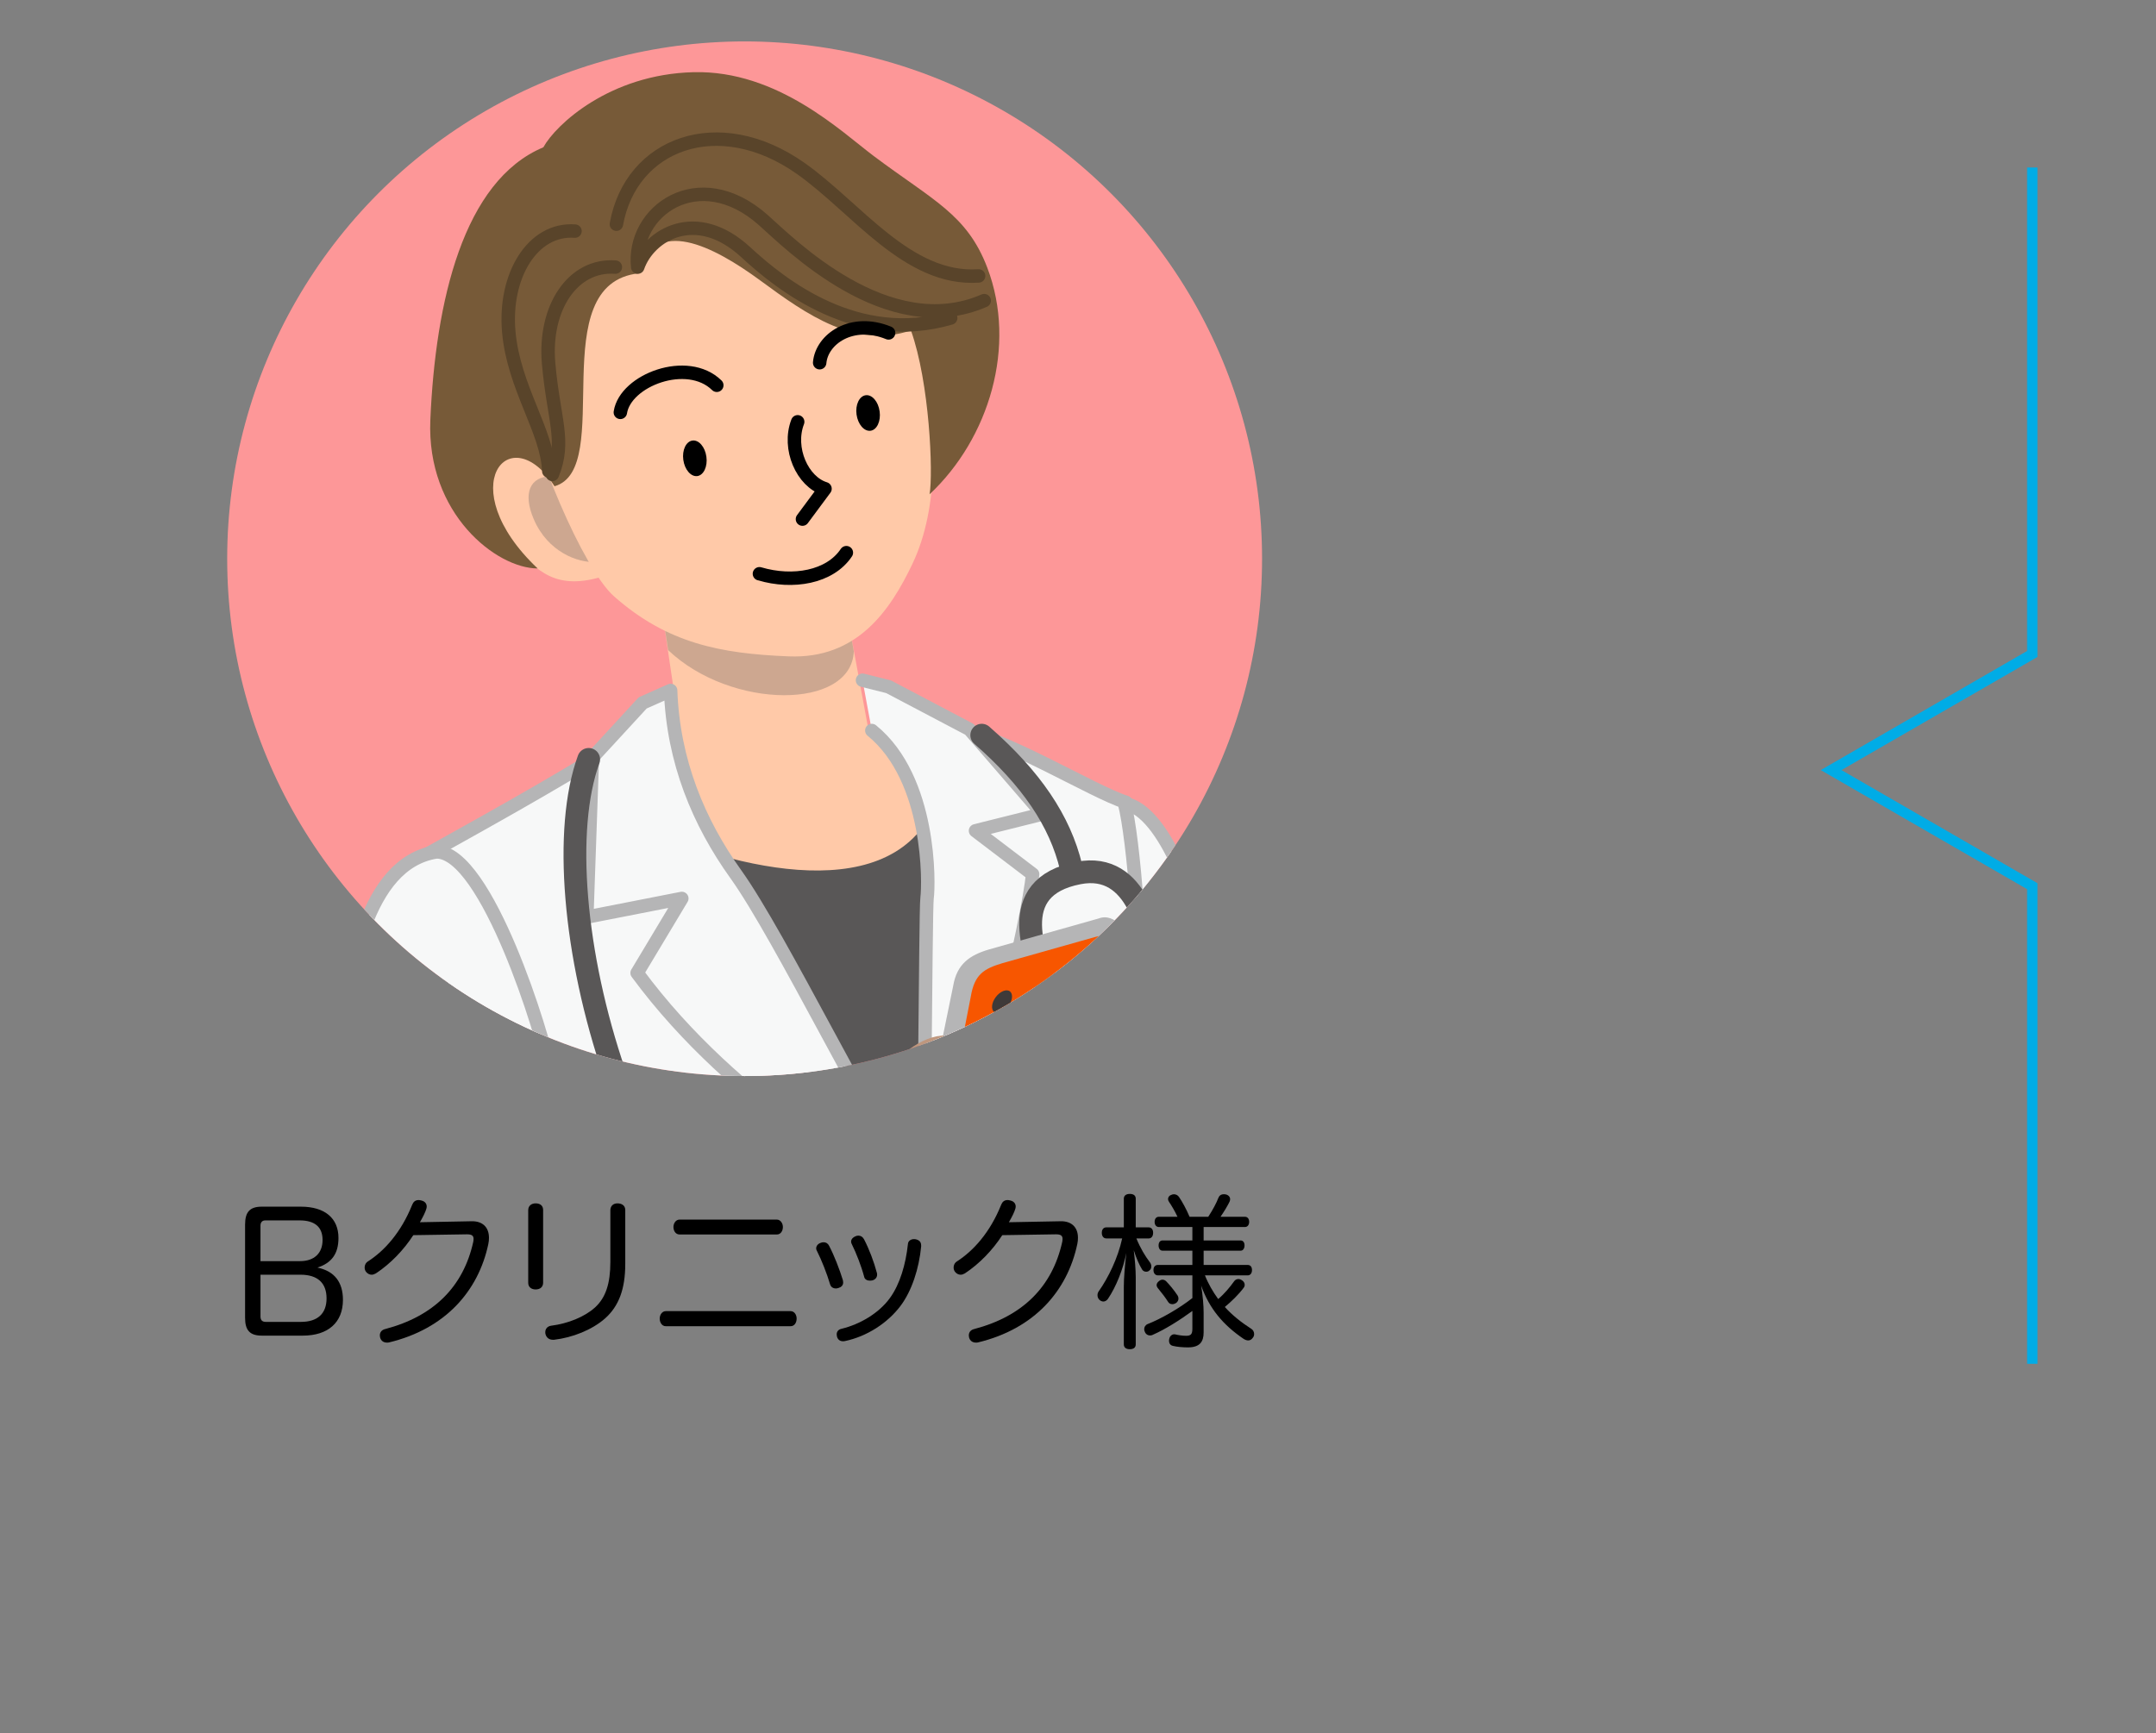 <?xml version="1.0" encoding="UTF-8"?><svg xmlns="http://www.w3.org/2000/svg" width="360" height="289.474" xmlns:xlink="http://www.w3.org/1999/xlink" viewBox="0 0 360 289.474"><rect x="0" y="0" width="360" height="289.474" fill="#808080" stroke="none"/><defs><style>.cls-1{stroke:#595757;}.cls-1,.cls-2,.cls-3,.cls-4,.cls-5,.cls-6,.cls-7,.cls-8{fill:none;}.cls-1,.cls-2,.cls-3,.cls-5,.cls-9,.cls-7,.cls-10,.cls-8{stroke-linecap:round;stroke-linejoin:round;}.cls-1,.cls-5{stroke-width:3.802px;}.cls-2,.cls-3,.cls-9,.cls-7,.cls-10,.cls-8{stroke-width:2.246px;}.cls-2,.cls-5{stroke:#727171;}.cls-11{fill:#3e3a39;}.cls-11,.cls-12,.cls-4,.cls-13,.cls-14,.cls-15,.cls-16,.cls-17,.cls-18,.cls-19,.cls-20,.cls-21{stroke-width:0px;}.cls-3,.cls-9{stroke:#bf977e;}.cls-22{clip-path:url(#clippath);}.cls-12,.cls-21{fill:#595757;}.cls-13{fill:#c9caca;}.cls-14{fill:#775a38;}.cls-6{stroke:#00ace6;stroke-miterlimit:10;stroke-width:1.728px;}.cls-15,.cls-9{fill:#ffc9a8;}.cls-16{fill:#000;}.cls-17{fill:#b5b5b6;}.cls-7{stroke:#59442a;}.cls-10{fill:#f7f8f8;stroke:#b5b5b6;}.cls-8{stroke:#000;}.cls-18{fill:#fd9798;}.cls-19{fill:#9fa0a0;}.cls-20{fill:#f75600;}.cls-23{isolation:isolate;}.cls-21{mix-blend-mode:multiply;opacity:.3;}</style><clipPath id="clippath"><circle class="cls-4" cx="124.335" cy="93.318" r="86.4"/></clipPath></defs><g class="cls-23"><g id="_導入事例"><rect class="cls-4" width="360" height="240"/><path class="cls-16" d="M43.715,223.072c-1.963,0-2.792-.856-2.792-2.958v-15.594c0-2.129.829-2.986,2.792-2.986h6.525c3.981,0,6.276,1.908,6.276,5.226,0,2.627-1.134,4.176-3.512,4.949,2.82.581,4.259,2.406,4.259,5.392,0,3.761-2.461,5.972-6.719,5.972h-6.83ZM50.102,210.63c2.378,0,3.76-1.327,3.76-3.539,0-2.156-1.3-3.263-3.815-3.263h-5.751c-.525,0-.802.332-.802.885v5.917h6.608ZM43.494,219.865c0,.609.276.913.885.913h5.861c2.793,0,4.286-1.383,4.286-3.927,0-2.599-1.521-3.953-4.341-3.953h-6.691v6.967Z"/><path class="cls-16" d="M69.013,206.29c-1.604,2.488-3.816,4.783-6.249,6.387-.249.139-.47.222-.719.222-.359,0-.691-.193-.94-.498-.138-.193-.221-.442-.221-.719,0-.359.166-.774.58-1.023,2.737-1.77,5.502-4.811,7.354-9.428.194-.498.525-.802,1.079-.802.138,0,.304.027.497.083.581.138.857.553.857.995,0,.11-.027.249-.056.359-.166.581-.553,1.354-1.078,2.267l8.654-.165c1.77-.028,2.875.968,2.875,2.765,0,.332-.027.664-.11,1.051-1.659,7.824-7.161,14.156-16.589,16.424-.111.027-.222.027-.332.027-.553,0-.968-.277-1.134-.802-.027-.139-.056-.276-.056-.415,0-.498.305-.912.913-1.051,8.073-2.129,13.022-7.051,14.682-14.543.027-.193.055-.332.055-.498,0-.525-.276-.773-1.05-.773h-.111l-8.902.138Z"/><path class="cls-16" d="M90.689,214.224c0,.72-.497,1.135-1.244,1.135-.719,0-1.244-.388-1.244-1.106v-12.138c0-.719.525-1.134,1.244-1.134.747,0,1.244.388,1.244,1.106v12.137ZM101.915,202.142c0-.719.47-1.161,1.188-1.161.747,0,1.3.388,1.3,1.106v9.014c0,4.146-1.051,7.05-3.4,9.123-2.185,1.908-5.419,3.18-8.488,3.539h-.193c-.664,0-1.106-.387-1.244-.967-.028-.111-.028-.193-.028-.305,0-.553.359-.995.996-1.078,2.792-.359,5.557-1.465,7.299-3.041,1.797-1.632,2.571-4.01,2.571-7.604v-8.627Z"/><path class="cls-16" d="M131.996,218.98c.664,0,1.023.637,1.023,1.244,0,.664-.359,1.272-.995,1.272h-20.875c-.608,0-.995-.608-.995-1.272,0-.607.387-1.244,1.022-1.244h20.819ZM129.701,203.691c.637,0,1.023.636,1.023,1.244,0,.663-.387,1.244-.995,1.244h-16.258c-.636,0-1.023-.581-1.023-1.244,0-.608.388-1.244,1.023-1.244h16.229Z"/><path class="cls-16" d="M137.525,207.478c.388,0,.719.193.913.581.856,1.632,1.741,3.927,2.295,5.724.027.166.055.276.055.414,0,.471-.304.774-.774.912-.165.057-.304.084-.442.084-.442,0-.829-.222-.968-.691-.524-1.77-1.409-4.037-2.211-5.613-.083-.138-.111-.248-.111-.387,0-.414.305-.774.719-.912.166-.083.359-.111.525-.111ZM153.81,208.003v.193c-.359,3.678-1.548,7.383-3.456,9.927-2.156,2.848-5.585,5.087-9.29,5.861-.11.028-.221.028-.304.028-.498,0-.857-.277-.995-.747-.028-.138-.056-.276-.056-.415,0-.442.276-.802.774-.912,3.097-.746,6.276-2.6,8.129-5.17,1.658-2.295,2.626-5.613,2.985-8.959.028-.607.554-.857,1.023-.857h.138c.691.111,1.051.443,1.051,1.051ZM143.332,206.373c.387,0,.719.193.94.608.856,1.631,1.658,3.761,2.156,5.64.027.084.027.194.027.277,0,.414-.249.773-.746.939-.166.027-.305.056-.47.056-.443,0-.857-.222-.94-.636-.47-1.77-1.327-3.981-2.074-5.475-.083-.139-.11-.276-.11-.415,0-.387.305-.719.719-.885.166-.083.332-.11.498-.11Z"/><path class="cls-16" d="M167.359,206.29c-1.604,2.488-3.816,4.783-6.249,6.387-.249.139-.47.222-.719.222-.359,0-.691-.193-.94-.498-.138-.193-.221-.442-.221-.719,0-.359.166-.774.58-1.023,2.737-1.77,5.502-4.811,7.354-9.428.194-.498.525-.802,1.079-.802.138,0,.304.027.497.083.581.138.857.553.857.995,0,.11-.027.249-.056.359-.166.581-.553,1.354-1.078,2.267l8.654-.165c1.77-.028,2.875.968,2.875,2.765,0,.332-.027.664-.11,1.051-1.659,7.824-7.161,14.156-16.589,16.424-.111.027-.222.027-.332.027-.553,0-.968-.277-1.134-.802-.027-.139-.056-.276-.056-.415,0-.498.305-.912.913-1.051,8.073-2.129,13.022-7.051,14.682-14.543.027-.193.055-.332.055-.498,0-.525-.276-.773-1.05-.773h-.111l-8.902.138Z"/><path class="cls-16" d="M191.799,204.99c.47,0,.746.359.746.912,0,.554-.276.94-.746.94h-2.046c.636,1.576,1.465,2.958,2.212,3.927.193.248.276.497.276.746s-.083.498-.305.664c-.166.166-.359.221-.553.221-.276,0-.553-.139-.691-.387-.497-.83-.939-1.825-1.382-3.207.193,1.575.331,3.317.331,4.479v11.253c0,.525-.359.802-.995.802-.608,0-.995-.276-.995-.802v-9.677c0-1.383.166-3.429.415-5.585-.525,2.682-1.715,5.668-3.069,7.659-.222.304-.498.441-.746.441-.222,0-.443-.082-.637-.248-.248-.222-.359-.498-.359-.803,0-.221.056-.441.193-.636,1.632-2.322,3.208-5.558,3.927-8.848h-2.627c-.497,0-.774-.387-.774-.94,0-.553.277-.912.774-.912h2.903v-4.783c0-.525.387-.802.995-.802.636,0,.995.276.995.802v4.783h2.157ZM199.098,213.008h-5.751c-.47,0-.746-.388-.746-.885,0-.525.276-.857.746-.857h5.751v-2.378h-4.977c-.442,0-.663-.414-.663-.885,0-.47.221-.829.663-.829h4.977v-2.239h-5.585c-.47,0-.719-.387-.719-.857,0-.498.249-.857.719-.857h3.097c-.442-.967-1.051-1.963-1.41-2.488-.11-.166-.166-.304-.166-.47,0-.304.194-.581.525-.691.166-.083.332-.11.471-.11.331,0,.636.166.829.442.553.802,1.244,2.073,1.77,3.317h3.124c.774-1.188,1.41-2.405,1.659-3.096.166-.443.47-.664.912-.664.111,0,.222,0,.359.027.442.111.72.415.72.802,0,.11-.028.249-.083.388-.305.636-.857,1.576-1.521,2.543h4.064c.471,0,.719.359.719.857,0,.471-.248.857-.719.857h-6.884v2.239h6.165c.442,0,.664.359.664.829,0,.471-.222.885-.664.885h-6.165v2.378h7.354c.47,0,.719.332.719.857,0,.497-.249.885-.719.885h-7.134c.553,1.41,1.327,2.737,2.212,3.954,1.051-.885,1.936-1.963,2.654-2.959.166-.248.442-.387.719-.387.193,0,.415.083.608.221.304.193.442.471.442.747,0,.193-.056.359-.193.524-.802,1.079-1.991,2.24-3.124,3.18,1.271,1.41,2.792,2.6,4.424,3.65.276.166.47.498.47.857,0,.221-.056.441-.222.636-.221.304-.47.442-.773.442-.222,0-.471-.083-.747-.249-3.456-2.351-5.723-5.06-7.105-8.903.276,1.632.415,3.373.415,4.535v3.262c0,1.549-.608,2.517-2.627,2.517-.857,0-1.825-.083-2.488-.249-.415-.083-.664-.387-.664-.857,0-.082,0-.166.028-.276.082-.497.47-.802.802-.802h.138c.553.139,1.3.249,1.853.249.829,0,1.078-.249,1.078-1.217v-2.931c-2.156,1.576-4.645,3.125-6.553,3.954-.193.11-.359.138-.525.138-.387,0-.719-.221-.856-.607-.083-.139-.111-.305-.111-.443,0-.359.194-.691.581-.856,2.185-.857,5.17-2.544,7.465-4.341v-3.788ZM193.126,214.64c0-.25.138-.471.387-.664.193-.166.388-.249.608-.249.222,0,.442.11.608.276.525.525,1.327,1.493,1.908,2.378.082.138.138.304.138.497,0,.25-.11.498-.332.691-.221.166-.47.25-.69.25-.305,0-.554-.139-.691-.36-.415-.663-1.106-1.575-1.687-2.267-.166-.193-.249-.388-.249-.553Z"/><polyline class="cls-6" points="339.344 27.976 339.344 109.221 305.752 128.615 339.344 148.01 339.344 227.779"/><g class="cls-22"><circle class="cls-18" cx="124.335" cy="93.318" r="86.4"/><path class="cls-15" d="M110.426,101.221l3.318,22.395-16.07,8.709c14.412,29.03,36.806,31.104,48.004,27.786,11.197-3.318,17.626-22.395,15.759-29.445l-16.557-9.485-4.355-23.639-30.099,3.679Z"/><path class="cls-12" d="M157.082,131.91c-5.599,19.699-31.933,14.1-49.559,6.428,3.318,12.856,40.435,57.853,46.656,61.586,7.05-10.783,2.281-63.037,2.903-68.014Z"/><path class="cls-10" d="M70.897,288.35c2.074-34.334,1.14-59.305,4.147-64.282,3.864-6.395,1.789-62.506-4.121-81.169,7.776-4.355,21.773-12.027,32.037-18.559l51.011,73.924,5.606-76.37c7.154.622,23.009,10.43,28.401,12.089,5.391,19.284,6.755,55.004,7.17,76.154.093,4.755,2.783,57.385,4.442,75.545"/><path class="cls-10" d="M111.981,115.321l-4.666,2.074-8.398,9.124-.933,26.646,15.863-3.11-7.465,12.442c16.485,22.395,41.368,35.77,48.211,38.88-9.02-13.375-24.264-44.954-31.726-55.365-6.198-8.647-10.472-18.87-10.886-30.689Z"/><path class="cls-10" d="M145.573,122.008c9.953,8.087,9.539,25.764,9.228,27.942s-.311,54.95-1.244,58.683c10.886-20.529,18.248-56.091,18.87-62.623l-9.539-7.258,11.197-2.799-12.212-14.144-13.5-7.11-4.355-1.089"/><path class="cls-10" d="M72.894,142.278c-12.131,1.866-14.351,20.968-15.759,28.616-4.355,23.639,1.037,38.258,1.037,42.301s5.91,10.886,3.11,22.084c-2.799,11.197,13.686,28.927,18.351,30.793,4.666,1.866,15.863-.311,23.328-4.977,7.465-4.666,15.863-10.472,15.241-16.692-.622-6.221-12.753-27.164-17.729-28.408-4.977-1.244-4.977-6.843-3.732-11.508,1.244-4.666-4.044-20.114-4.977-25.713-.933-5.599-10.472-36.495-18.87-36.495Z"/><path class="cls-10" d="M91.349,216.927c-13.271,1.244-21.98,7.88-23.224,16.589-1.244,8.709,3.732.415,5.391-3.318,1.659-3.732,9.953-9.539,17.004-10.368-9.539,5.806-21.565,21.98-19.907,27.786"/><path class="cls-10" d="M187.771,134.191c7.05,1.244,12.119,17.968,13.363,23.359s3.433,10.441,5.092,16.662,4.147,13.271,7.05,15.759,6.428,15.552,7.258,24.676c.829,9.124-1.14,24.676-5.288,28.408-4.147,3.732-8.191,11.612-13.167,12.027-4.977.415-12.96.518-19.181-1.97-1.244-9.124-1.675-27.945-9.555-25.872,0-4.147,9.56-17.504,14.537-16.674-3.116-7.013.051-32.737,1.71-40.617,1.659-7.88-.368-30.366-1.819-35.758Z"/><path class="cls-9" d="M133.028,247.409c6.221-2.903,40.643-19.492,48.937-24.883,23.95-6.221,25.816,25.505,9.642,28.616-1.659-.415-52.877,11.197-52.877,11.197-4.458,6.843-10.99,5.91-18.04,7.154-3.421.622-10.264.311-11.042,7.62-.702,6.602-3.577,8.243-5.443,4.51-1.192,3.888-4.251,6.221-6.013,2.903-1.037,2.903-5.651,1.918-6.584-10.057-2.022,7.776-6.169,7.154-6.48,4.666s2.022-9.901,2.436-11.664,4.355-8.45,12.079-13.219c1.973-1.218,17.626-7.258,33.385-6.843Z"/><path class="cls-3" d="M98.191,284.527c-.674-5.547-1.254-11.26-.052-14.567.622-1.711,3.577-6.791,5.443-7.62"/><path class="cls-3" d="M93.007,282.868c-1.037-6.013-1.659-11.923-.622-13.841,1.422-2.631,1.4-3.577,4.355-6.843"/><path class="cls-3" d="M104.153,283.231c-.881-4.406-.881-10.161.363-12.027,1.659-2.488,3.266-5.288,4.977-6.843"/><path class="cls-10" d="M212.494,210.548c-9.834-5.986-21.01-2.103-24.614.017,12.642-2.155,25.041,5.114,27.179,17.085"/><path class="cls-1" d="M163.925,122.786c8.294,7.258,13.064,14.308,14.93,22.084"/><path class="cls-2" d="M175.744,166.228c4.666,16.848,10.212,31.622,25.35,28.512"/><path class="cls-5" d="M192.955,161.459c2.54,11.82,4.873,32.504-7.258,38.258"/><path class="cls-1" d="M175.589,167.057c-2.955-7.465-7.876-18.869,4.51-21.254,9.909-1.909,12.103,10.238,12.908,16.278"/><path class="cls-19" d="M199.539,193.029c-1.155.462-1.866,3.11,1.089,3.421,1.862.196,6.119-.141,5.91-2.022-.311-2.799-3.888-2.644-6.998-1.4Z"/><path class="cls-19" d="M180.91,200.102c-.942.813-.752,3.548,2.143,2.881,1.825-.421,5.739-2.126,4.93-3.836-1.205-2.546-4.537-1.234-7.073.955Z"/><path class="cls-1" d="M98.295,126.829c-4.251,11.612-2.488,32.659,4.355,52.566"/><circle class="cls-19" cx="107.523" cy="189.141" r="10.368"/><circle class="cls-13" cx="107.315" cy="189.349" r="4.355"/><path class="cls-17" d="M155.838,180.847l3.318-16.174c.622-3.732,2.837-5.156,5.947-6.089l18.351-5.184c2.696-1.037,5.354,2.357,4.732,5.156l-6.598,22.423-18.04,15.552s-9.331.311-9.02-.933,1.31-14.75,1.31-14.75Z"/><path class="cls-20" d="M159.296,180.771l2.799-14.308c.622-3.732,2.177-4.666,5.288-5.599l18.351-5.184c2.696-1.037,3.11,1.97,2.488,4.769l-4.355,22.81-18.04,15.552s-9.331.311-9.02-.933,2.488-17.107,2.488-17.107Z"/><path class="cls-11" d="M166.277,166.52c.72-.955,1.772-1.379,2.347-.949.573.433.453,1.556-.268,2.51-.72.952-1.77,1.377-2.343.945-.575-.43-.456-1.555.264-2.507Z"/><path class="cls-9" d="M94.946,222.608l39.74-18.641c1.244-8.709,9.369-18.842,12.168-22.263,2.799-3.421,6.687-7.309,10.498-7.62l-1.593,7.8c6.921-4.044,16.808-5.986,18.052-4.43,2.488,3.11-3.94,6.117-7.672,7.672-3.732,1.555-7.465,6.221-9.331,6.843,7.154-.622,10.722-1.789,14.619-4.355,6.376-4.199,8.087-9.02,11.197-8.709,3.11.311,1.659,3.94.726,5.806,1.555,3.11-.726,6.636-2.592,8.813s-5.184,6.739-8.605,9.85-21.565,10.368-25.298,10.679c-13.997,10.886-34.728,33.897-39.082,37.629s-18.848,9.835-26.935,6.413c-8.087-3.421-6.109-25.844,14.109-35.486Z"/><path class="cls-3" d="M157.741,180.771c-4.081,1.89-4.666,3.11-7.465,4.666"/><path class="cls-3" d="M182.935,185.54c-3.11,5.184-8.58,9.845-14.723,12.234"/><path class="cls-21" d="M110.426,101.221l1.14,7.361c10.524,10.005,30.586,10.005,31.0.207l-2.041-11.248-30.099,3.679Z"/><path class="cls-15" d="M90.312,75.508c-11.975-.684-8.429,11.343-4.666,15.448,4.038,4.405,7.154,7.88,15.448,5.184l-10.783-20.632Z"/><path class="cls-21" d="M92.074,79.551c-3.577,0-4.821,2.799-2.955,7.154,2.386,5.567,7.465,7.309,10.264,7.154l-7.309-14.308Z"/><path class="cls-15" d="M87.004,64.005c1.844,10.831,10.385,31.049,15.511,35.583,8.896,7.869,17.791,9.58,29.196,10.036,11.405.456,16.921-7.639,20.643-15.453,4.562-9.58,3.992-22.41,1.711-31.991-2.281-9.58-7.755-35.583-27.828-35.583s-42.882,15.967-39.233,37.408Z"/><path class="cls-14" d="M164.858,44.715c-3.393-8.907-9.02-11.197-18.973-18.662-5.399-4.049-16.039-14.339-30.067-13.997-14.028.342-23.038,8.782-25.091,12.545-13.375,5.599-18.018,25.728-18.87,45.516-.677,15.73,11.069,24.823,17.912,24.823-14.464-13.682-4.641-25.341,2.824-13.729,10.264-2.903-2.063-33.846,14.1-35.562,2.509-9.58,12.28-4.679,20.321,1.244,7.831,5.768,15.853,11.379,25.091,8.294,3.11,8.709,3.732,23.846,3.11,27.372,9.953-9.331,14.619-24.78,9.642-37.843Z"/><path class="cls-8" d="M103.583,68.872c.829-5.391,11.197-9.331,16.102-4.526"/><path class="cls-8" d="M126.807,95.829c5.599,1.659,11.778.581,14.515-3.525"/><path class="cls-8" d="M133.194,70.448c-1.711,4.448.798,10.036,4.562,11.177l-3.764,5.075"/><path class="cls-16" d="M117.95,76.281c-.222-1.645-1.271-2.849-2.332-2.701-1.067.15-1.746,1.594-1.522,3.225.228,1.636,1.271,2.849,2.342,2.707,1.055-.148,1.742-1.605,1.512-3.231Z"/><path class="cls-16" d="M146.877,68.712c-.222-1.645-1.271-2.849-2.332-2.701-1.067.15-1.746,1.594-1.522,3.225.228,1.636,1.271,2.849,2.342,2.707,1.055-.148,1.742-1.605,1.512-3.231Z"/><path class="cls-7" d="M164.339,50.21c-16.174,7.05-32.614-9.678-36.91-13.478-10.783-9.539-21.98-1.452-20.943,7.88,1.866-5.391,9.746-10.161,18.04-2.488,6.032,5.579,18.662,15.552,34.214,10.99"/><path class="cls-7" d="M163.403,46.085c-11.866.806-20.39-11.405-29.722-17.971-13.722-9.656-28.339-4.147-30.758,9.331"/><path class="cls-7" d="M102.753,44.611c-7.102-.518-11.975,6.791-11.146,16.122s2.903,12.908.622,18.507"/><path class="cls-7" d="M96.011,38.597c-7.102-.518-11.889,7.488-11.059,16.819s6.451,16.589,6.682,23.27"/><path class="cls-8" d="M136.864,60.578c.342-3.935,5.35-7.486,11.508-4.977"/></g></g></g></svg>